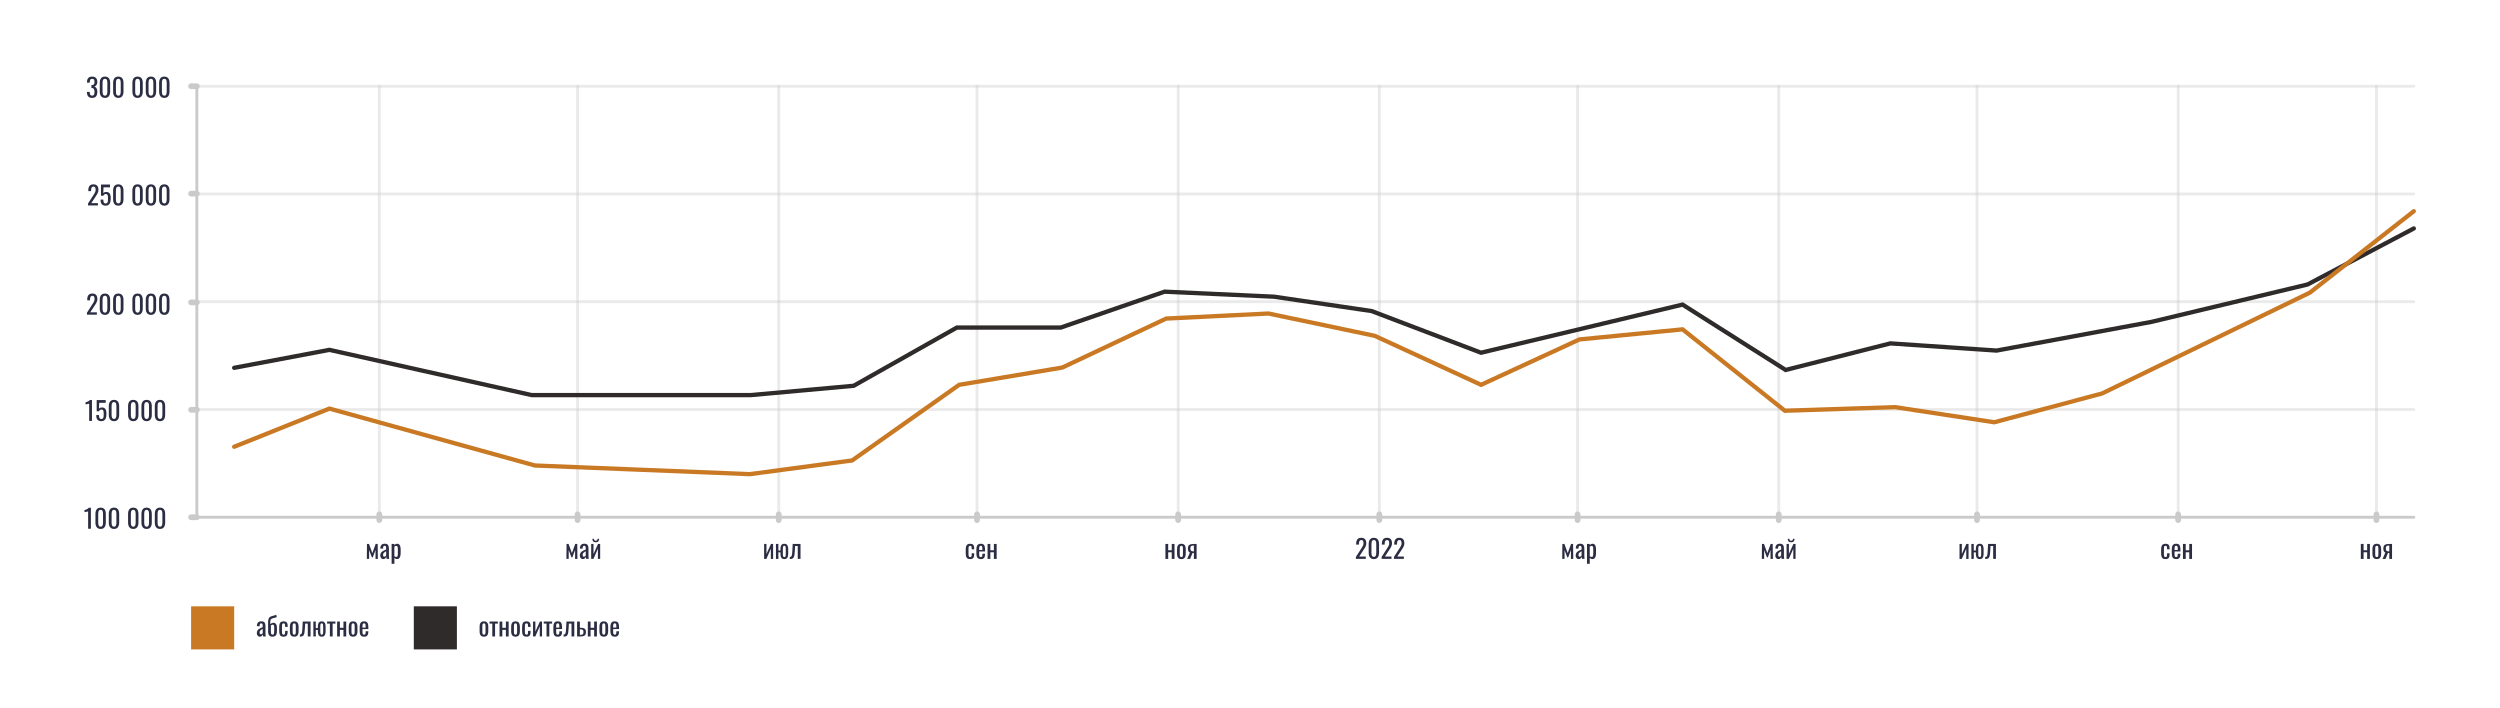 <?xml version="1.0" encoding="UTF-8"?> <svg xmlns="http://www.w3.org/2000/svg" id="_Слой_1" data-name="Слой 1" viewBox="0 0 1740 493"><defs><style> .cls-1 { fill: #fff; } .cls-2, .cls-3, .cls-4, .cls-5, .cls-6 { fill: none; stroke-linecap: round; } .cls-2, .cls-4, .cls-6 { stroke: #cacaca; stroke-miterlimit: 10; } .cls-2, .cls-6 { stroke-width: 2px; } .cls-7 { fill: #2b2d42; } .cls-3 { stroke: #302b2b; } .cls-3, .cls-5 { stroke-width: 3px; } .cls-8 { fill: #302b2b; } .cls-4 { stroke-width: 4px; } .cls-9 { fill: #c97923; } .cls-5 { stroke: #c97923; } .cls-6 { isolation: isolate; opacity: .4; } </style></defs><rect class="cls-1" y="0" width="1740" height="493"></rect><path class="cls-2" d="M137,360H1680"></path><path class="cls-6" d="M137,285H1680"></path><path class="cls-6" d="M137,210H1680"></path><path class="cls-6" d="M137,135H1680"></path><path class="cls-6" d="M137,60H1680"></path><path class="cls-4" d="M133,360h4"></path><path class="cls-4" d="M133,285.23h4"></path><path class="cls-4" d="M133,210.47h4"></path><path class="cls-4" d="M133,134.77h4"></path><path class="cls-4" d="M133,60h4"></path><path class="cls-7" d="M64.1,68.16c-.79,0-1.45-.15-1.98-.45-.53-.3-.92-.73-1.19-1.3s-.4-1.23-.4-2v-.49h1.91v.32c.01,.43,.06,.82,.14,1.17,.1,.35,.26,.62,.49,.83,.24,.2,.58,.31,1.03,.31,.47,0,.82-.11,1.06-.32,.24-.23,.4-.55,.49-.95,.08-.41,.13-.88,.13-1.4,0-.77-.14-1.39-.43-1.87-.28-.49-.77-.76-1.48-.81-.04-.01-.08-.02-.14-.02h-.13v-1.93h.25c.68-.02,1.18-.2,1.48-.54,.3-.34,.45-.89,.45-1.67,0-.66-.11-1.19-.34-1.58-.22-.4-.65-.59-1.31-.59s-1.1,.22-1.31,.67c-.22,.43-.34,.99-.36,1.67v.31h-1.91v-.49c0-.78,.13-1.45,.4-2,.26-.55,.66-.98,1.19-1.28,.54-.3,1.21-.45,2-.45s1.47,.15,2,.45,.92,.73,1.19,1.3c.26,.55,.4,1.22,.4,2,0,.88-.19,1.58-.58,2.11-.37,.53-.88,.89-1.51,1.08,.44,.13,.82,.36,1.12,.68,.31,.32,.55,.74,.72,1.24,.17,.49,.25,1.07,.25,1.73,0,.86-.12,1.62-.36,2.27-.24,.64-.62,1.13-1.15,1.49-.53,.35-1.22,.52-2.09,.52Zm8.96,0c-.83,0-1.51-.19-2.05-.56-.53-.37-.92-.88-1.19-1.53-.25-.65-.38-1.39-.38-2.21v-6.28c0-.85,.13-1.6,.38-2.23,.25-.65,.64-1.15,1.17-1.51,.54-.36,1.23-.54,2.07-.54s1.52,.18,2.05,.54,.92,.86,1.17,1.51c.25,.64,.38,1.38,.38,2.23v6.28c0,.84-.13,1.58-.4,2.23-.25,.65-.64,1.16-1.17,1.53-.53,.36-1.21,.54-2.03,.54Zm0-1.58c.46,0,.8-.13,1.03-.4,.24-.26,.4-.6,.49-1.01,.1-.42,.14-.85,.14-1.3v-6.32c0-.47-.04-.91-.13-1.31-.08-.42-.25-.76-.49-1.01-.23-.25-.58-.38-1.04-.38s-.82,.13-1.06,.38c-.24,.25-.4,.59-.49,1.01-.08,.41-.13,.85-.13,1.31v6.32c0,.44,.04,.88,.13,1.3,.1,.41,.26,.74,.5,1.01,.25,.26,.6,.4,1.04,.4Zm9.3,1.58c-.83,0-1.51-.19-2.05-.56-.53-.37-.92-.88-1.19-1.53-.25-.65-.38-1.39-.38-2.21v-6.28c0-.85,.13-1.6,.38-2.23,.25-.65,.64-1.15,1.17-1.51,.54-.36,1.23-.54,2.07-.54s1.52,.18,2.05,.54,.92,.86,1.17,1.51c.25,.64,.38,1.38,.38,2.23v6.28c0,.84-.13,1.58-.4,2.23-.25,.65-.64,1.16-1.17,1.53-.53,.36-1.21,.54-2.03,.54Zm0-1.58c.46,0,.8-.13,1.03-.4,.24-.26,.4-.6,.49-1.01,.1-.42,.14-.85,.14-1.3v-6.32c0-.47-.04-.91-.13-1.31-.08-.42-.25-.76-.49-1.01-.23-.25-.58-.38-1.04-.38s-.82,.13-1.06,.38c-.24,.25-.4,.59-.49,1.01-.08,.41-.13,.85-.13,1.31v6.32c0,.44,.04,.88,.13,1.3,.1,.41,.26,.74,.5,1.01,.25,.26,.6,.4,1.04,.4Zm13.41,1.58c-.83,0-1.51-.19-2.05-.56-.53-.37-.92-.88-1.19-1.53-.25-.65-.38-1.39-.38-2.21v-6.28c0-.85,.13-1.6,.38-2.23,.25-.65,.64-1.15,1.17-1.51,.54-.36,1.23-.54,2.07-.54s1.52,.18,2.05,.54,.92,.86,1.17,1.51c.25,.64,.38,1.38,.38,2.23v6.28c0,.84-.13,1.58-.4,2.23-.25,.65-.64,1.16-1.17,1.53-.53,.36-1.21,.54-2.03,.54Zm0-1.58c.46,0,.8-.13,1.03-.4,.24-.26,.4-.6,.49-1.01,.1-.42,.14-.85,.14-1.3v-6.32c0-.47-.04-.91-.13-1.31-.08-.42-.25-.76-.49-1.01-.23-.25-.58-.38-1.04-.38s-.82,.13-1.06,.38c-.24,.25-.4,.59-.49,1.01-.08,.41-.13,.85-.13,1.31v6.32c0,.44,.04,.88,.13,1.3,.1,.41,.26,.74,.5,1.01,.25,.26,.6,.4,1.04,.4Zm9.3,1.58c-.83,0-1.51-.19-2.05-.56-.53-.37-.92-.88-1.19-1.53-.25-.65-.38-1.39-.38-2.21v-6.28c0-.85,.13-1.6,.38-2.23,.25-.65,.64-1.15,1.17-1.51,.54-.36,1.23-.54,2.07-.54s1.52,.18,2.05,.54,.92,.86,1.17,1.51c.25,.64,.38,1.38,.38,2.23v6.28c0,.84-.13,1.58-.4,2.23-.25,.65-.64,1.16-1.17,1.53-.53,.36-1.21,.54-2.03,.54Zm0-1.58c.46,0,.8-.13,1.03-.4,.24-.26,.4-.6,.49-1.01,.1-.42,.14-.85,.14-1.3v-6.32c0-.47-.04-.91-.13-1.31-.08-.42-.25-.76-.49-1.01-.23-.25-.58-.38-1.04-.38s-.82,.13-1.06,.38c-.24,.25-.4,.59-.49,1.01-.08,.41-.13,.85-.13,1.31v6.32c0,.44,.04,.88,.13,1.3,.1,.41,.26,.74,.5,1.01,.25,.26,.6,.4,1.04,.4Zm9.3,1.58c-.83,0-1.51-.19-2.05-.56-.53-.37-.92-.88-1.19-1.53-.25-.65-.38-1.39-.38-2.21v-6.28c0-.85,.13-1.6,.38-2.23,.25-.65,.64-1.15,1.17-1.51,.54-.36,1.23-.54,2.07-.54s1.52,.18,2.05,.54,.92,.86,1.17,1.51c.25,.64,.38,1.38,.38,2.23v6.28c0,.84-.13,1.58-.4,2.23-.25,.65-.64,1.16-1.17,1.53-.53,.36-1.21,.54-2.03,.54Zm0-1.58c.46,0,.8-.13,1.03-.4,.24-.26,.4-.6,.49-1.01,.1-.42,.14-.85,.14-1.3v-6.32c0-.47-.04-.91-.13-1.31-.08-.42-.25-.76-.49-1.01-.23-.25-.58-.38-1.04-.38s-.82,.13-1.06,.38c-.24,.25-.4,.59-.49,1.01-.08,.41-.13,.85-.13,1.31v6.32c0,.44,.04,.88,.13,1.3,.1,.41,.26,.74,.5,1.01,.25,.26,.6,.4,1.04,.4Z"></path><path class="cls-7" d="M61.27,143v-1.37l3.71-5.78c.28-.43,.53-.83,.76-1.21,.24-.37,.43-.76,.58-1.17,.16-.42,.23-.9,.23-1.44,0-.67-.11-1.2-.32-1.58-.22-.38-.59-.58-1.13-.58-.46,0-.81,.13-1.06,.38s-.43,.58-.52,.99-.14,.85-.14,1.31v.49h-1.93v-.5c0-.88,.11-1.63,.34-2.25,.24-.64,.62-1.13,1.13-1.48,.53-.35,1.22-.52,2.09-.52,1.18,0,2.05,.34,2.63,1.01,.58,.66,.86,1.58,.86,2.75,0,.62-.08,1.17-.23,1.64-.14,.47-.34,.91-.58,1.31-.24,.41-.5,.83-.79,1.26l-3.35,5.11h4.61v1.62h-6.88Zm12.23,.14c-.88,0-1.57-.17-2.09-.5s-.89-.82-1.12-1.46c-.22-.64-.32-1.39-.32-2.27h1.93c0,.43,.04,.86,.11,1.28,.07,.41,.22,.75,.45,1.03,.24,.26,.6,.4,1.08,.4,.53,0,.91-.15,1.13-.45,.23-.31,.37-.73,.43-1.24,.06-.53,.09-1.12,.09-1.78s-.04-1.22-.11-1.67c-.07-.47-.22-.82-.45-1.06-.23-.25-.59-.38-1.08-.38-.4,0-.73,.13-1.01,.38-.28,.24-.48,.52-.61,.83h-1.64v-7.81h6.28v1.93h-4.54l-.13,4.03c.24-.25,.53-.45,.88-.59,.36-.14,.77-.22,1.22-.22,.79,0,1.41,.19,1.85,.56,.46,.37,.77,.88,.95,1.53,.19,.65,.29,1.39,.29,2.23,0,.74-.05,1.44-.16,2.09-.11,.64-.3,1.19-.58,1.67-.26,.47-.63,.83-1.1,1.1-.47,.26-1.06,.4-1.78,.4Zm8.85,.02c-.83,0-1.51-.19-2.05-.56-.53-.37-.92-.88-1.19-1.53-.25-.65-.38-1.39-.38-2.21v-6.28c0-.85,.13-1.6,.38-2.23,.25-.65,.64-1.15,1.17-1.51,.54-.36,1.23-.54,2.07-.54s1.52,.18,2.05,.54,.92,.86,1.17,1.51c.25,.64,.38,1.38,.38,2.23v6.28c0,.84-.13,1.58-.4,2.23-.25,.65-.64,1.16-1.17,1.53-.53,.36-1.21,.54-2.03,.54Zm0-1.58c.46,0,.8-.13,1.03-.4,.24-.26,.4-.6,.49-1.01,.1-.42,.14-.85,.14-1.3v-6.32c0-.47-.04-.91-.13-1.31-.08-.42-.25-.76-.49-1.01-.23-.25-.58-.38-1.04-.38s-.82,.13-1.06,.38c-.24,.25-.4,.59-.49,1.01-.08,.41-.13,.85-.13,1.31v6.32c0,.44,.04,.88,.13,1.3,.1,.41,.26,.74,.5,1.01,.25,.26,.6,.4,1.04,.4Zm13.41,1.58c-.83,0-1.51-.19-2.05-.56-.53-.37-.92-.88-1.19-1.53-.25-.65-.38-1.39-.38-2.21v-6.28c0-.85,.13-1.6,.38-2.23,.25-.65,.64-1.15,1.17-1.51,.54-.36,1.23-.54,2.07-.54s1.52,.18,2.05,.54,.92,.86,1.17,1.51c.25,.64,.38,1.38,.38,2.23v6.28c0,.84-.13,1.58-.4,2.23-.25,.65-.64,1.16-1.17,1.53-.53,.36-1.21,.54-2.03,.54Zm0-1.58c.46,0,.8-.13,1.03-.4,.24-.26,.4-.6,.49-1.01,.1-.42,.14-.85,.14-1.3v-6.32c0-.47-.04-.91-.13-1.31-.08-.42-.25-.76-.49-1.01-.23-.25-.58-.38-1.04-.38s-.82,.13-1.06,.38c-.24,.25-.4,.59-.49,1.01-.08,.41-.13,.85-.13,1.31v6.32c0,.44,.04,.88,.13,1.3,.1,.41,.26,.74,.5,1.01,.25,.26,.6,.4,1.04,.4Zm9.3,1.58c-.83,0-1.51-.19-2.05-.56-.53-.37-.92-.88-1.19-1.53-.25-.65-.38-1.39-.38-2.21v-6.28c0-.85,.13-1.6,.38-2.23,.25-.65,.64-1.15,1.17-1.51,.54-.36,1.23-.54,2.07-.54s1.52,.18,2.05,.54,.92,.86,1.17,1.51c.25,.64,.38,1.38,.38,2.23v6.28c0,.84-.13,1.58-.4,2.23-.25,.65-.64,1.16-1.17,1.53-.53,.36-1.21,.54-2.03,.54Zm0-1.58c.46,0,.8-.13,1.03-.4,.24-.26,.4-.6,.49-1.01,.1-.42,.14-.85,.14-1.3v-6.32c0-.47-.04-.91-.13-1.31-.08-.42-.25-.76-.49-1.01-.23-.25-.58-.38-1.04-.38s-.82,.13-1.06,.38c-.24,.25-.4,.59-.49,1.01-.08,.41-.13,.85-.13,1.31v6.32c0,.44,.04,.88,.13,1.3,.1,.41,.26,.74,.5,1.01,.25,.26,.6,.4,1.04,.4Zm9.3,1.58c-.83,0-1.51-.19-2.05-.56-.53-.37-.92-.88-1.19-1.53-.25-.65-.38-1.39-.38-2.21v-6.28c0-.85,.13-1.6,.38-2.23,.25-.65,.64-1.15,1.17-1.51,.54-.36,1.23-.54,2.07-.54s1.52,.18,2.05,.54,.92,.86,1.17,1.51c.25,.64,.38,1.38,.38,2.23v6.28c0,.84-.13,1.58-.4,2.23-.25,.65-.64,1.16-1.17,1.53-.53,.36-1.21,.54-2.03,.54Zm0-1.58c.46,0,.8-.13,1.03-.4,.24-.26,.4-.6,.49-1.01,.1-.42,.14-.85,.14-1.3v-6.32c0-.47-.04-.91-.13-1.31-.08-.42-.25-.76-.49-1.01-.23-.25-.58-.38-1.04-.38s-.82,.13-1.06,.38c-.24,.25-.4,.59-.49,1.01-.08,.41-.13,.85-.13,1.31v6.32c0,.44,.04,.88,.13,1.3,.1,.41,.26,.74,.5,1.01,.25,.26,.6,.4,1.04,.4Z"></path><path class="cls-7" d="M60.53,219v-1.37l3.71-5.78c.28-.43,.53-.83,.76-1.21,.24-.37,.43-.76,.58-1.17,.16-.42,.23-.9,.23-1.44,0-.67-.11-1.2-.32-1.58-.22-.38-.59-.58-1.13-.58-.46,0-.81,.13-1.06,.38-.25,.25-.43,.58-.52,.99s-.14,.85-.14,1.31v.49h-1.93v-.5c0-.88,.11-1.63,.34-2.25,.24-.64,.62-1.13,1.13-1.48,.53-.35,1.22-.52,2.09-.52,1.18,0,2.05,.34,2.63,1.01,.58,.66,.86,1.58,.86,2.75,0,.62-.08,1.17-.23,1.64-.14,.47-.34,.91-.58,1.31-.24,.41-.5,.83-.79,1.26l-3.35,5.11h4.61v1.62h-6.88Zm12.52,.16c-.83,0-1.51-.19-2.05-.56-.53-.37-.92-.88-1.19-1.53-.25-.65-.38-1.39-.38-2.21v-6.28c0-.85,.13-1.6,.38-2.23,.25-.65,.64-1.15,1.17-1.51,.54-.36,1.23-.54,2.07-.54s1.52,.18,2.05,.54,.92,.86,1.17,1.51c.25,.64,.38,1.38,.38,2.23v6.28c0,.84-.13,1.58-.4,2.23-.25,.65-.64,1.16-1.17,1.53-.53,.36-1.21,.54-2.03,.54Zm0-1.58c.46,0,.8-.13,1.03-.4,.24-.26,.4-.6,.49-1.01,.1-.42,.14-.85,.14-1.3v-6.32c0-.47-.04-.91-.13-1.31-.08-.42-.25-.76-.49-1.01-.23-.25-.58-.38-1.04-.38s-.82,.13-1.06,.38c-.24,.25-.4,.59-.49,1.01-.08,.41-.13,.85-.13,1.31v6.32c0,.44,.04,.88,.13,1.3,.1,.41,.26,.74,.5,1.01,.25,.26,.6,.4,1.04,.4Zm9.3,1.58c-.83,0-1.51-.19-2.05-.56-.53-.37-.92-.88-1.19-1.53-.25-.65-.38-1.39-.38-2.21v-6.28c0-.85,.13-1.6,.38-2.23,.25-.65,.64-1.15,1.17-1.51,.54-.36,1.23-.54,2.07-.54s1.52,.18,2.05,.54,.92,.86,1.17,1.51c.25,.64,.38,1.38,.38,2.23v6.28c0,.84-.13,1.58-.4,2.23-.25,.65-.64,1.16-1.17,1.53-.53,.36-1.21,.54-2.03,.54Zm0-1.58c.46,0,.8-.13,1.03-.4,.24-.26,.4-.6,.49-1.01,.1-.42,.14-.85,.14-1.3v-6.32c0-.47-.04-.91-.13-1.31-.08-.42-.25-.76-.49-1.01-.23-.25-.58-.38-1.04-.38s-.82,.13-1.06,.38c-.24,.25-.4,.59-.49,1.01-.08,.41-.13,.85-.13,1.31v6.32c0,.44,.04,.88,.13,1.3,.1,.41,.26,.74,.5,1.01,.25,.26,.6,.4,1.04,.4Zm13.41,1.58c-.83,0-1.51-.19-2.05-.56-.53-.37-.92-.88-1.19-1.53-.25-.65-.38-1.39-.38-2.21v-6.28c0-.85,.13-1.6,.38-2.23,.25-.65,.64-1.15,1.17-1.51,.54-.36,1.23-.54,2.07-.54s1.52,.18,2.05,.54,.92,.86,1.17,1.51c.25,.64,.38,1.38,.38,2.23v6.28c0,.84-.13,1.58-.4,2.23-.25,.65-.64,1.16-1.17,1.53-.53,.36-1.21,.54-2.03,.54Zm0-1.58c.46,0,.8-.13,1.03-.4,.24-.26,.4-.6,.49-1.01,.1-.42,.14-.85,.14-1.3v-6.32c0-.47-.04-.91-.13-1.31-.08-.42-.25-.76-.49-1.01-.23-.25-.58-.38-1.04-.38s-.82,.13-1.06,.38c-.24,.25-.4,.59-.49,1.01-.08,.41-.13,.85-.13,1.31v6.32c0,.44,.04,.88,.13,1.3,.1,.41,.26,.74,.5,1.01,.25,.26,.6,.4,1.04,.4Zm9.3,1.58c-.83,0-1.51-.19-2.05-.56-.53-.37-.92-.88-1.19-1.53-.25-.65-.38-1.39-.38-2.21v-6.28c0-.85,.13-1.6,.38-2.23,.25-.65,.64-1.15,1.17-1.51,.54-.36,1.23-.54,2.07-.54s1.52,.18,2.05,.54,.92,.86,1.17,1.51c.25,.64,.38,1.38,.38,2.23v6.28c0,.84-.13,1.58-.4,2.23-.25,.65-.64,1.16-1.17,1.53-.53,.36-1.21,.54-2.03,.54Zm0-1.58c.46,0,.8-.13,1.03-.4,.24-.26,.4-.6,.49-1.01,.1-.42,.14-.85,.14-1.3v-6.32c0-.47-.04-.91-.13-1.31-.08-.42-.25-.76-.49-1.01-.23-.25-.58-.38-1.04-.38s-.82,.13-1.06,.38c-.24,.25-.4,.59-.49,1.01-.08,.41-.13,.85-.13,1.31v6.32c0,.44,.04,.88,.13,1.3,.1,.41,.26,.74,.5,1.01,.25,.26,.6,.4,1.04,.4Zm9.3,1.58c-.83,0-1.51-.19-2.05-.56-.53-.37-.92-.88-1.19-1.53-.25-.65-.38-1.39-.38-2.21v-6.28c0-.85,.13-1.6,.38-2.23,.25-.65,.64-1.15,1.17-1.51,.54-.36,1.23-.54,2.07-.54s1.52,.18,2.05,.54,.92,.86,1.17,1.51c.25,.64,.38,1.38,.38,2.23v6.28c0,.84-.13,1.58-.4,2.23-.25,.65-.64,1.16-1.17,1.53-.53,.36-1.21,.54-2.03,.54Zm0-1.58c.46,0,.8-.13,1.03-.4,.24-.26,.4-.6,.49-1.01,.1-.42,.14-.85,.14-1.3v-6.32c0-.47-.04-.91-.13-1.31-.08-.42-.25-.76-.49-1.01-.23-.25-.58-.38-1.04-.38s-.82,.13-1.06,.38c-.24,.25-.4,.59-.49,1.01-.08,.41-.13,.85-.13,1.31v6.32c0,.44,.04,.88,.13,1.3,.1,.41,.26,.74,.5,1.01,.25,.26,.6,.4,1.04,.4Z"></path><path class="cls-7" d="M62.07,293v-12.06s-.15,.05-.41,.11c-.25,.06-.54,.12-.86,.18-.32,.06-.61,.11-.86,.16-.25,.05-.38,.07-.4,.07v-1.46c.2-.05,.44-.11,.7-.2,.28-.08,.55-.19,.83-.31,.29-.12,.56-.27,.81-.45,.26-.18,.49-.39,.67-.63h1.46v14.58h-1.93Zm8.43,.14c-.88,0-1.57-.17-2.09-.5-.52-.34-.89-.82-1.12-1.46-.22-.64-.32-1.39-.32-2.27h1.93c0,.43,.04,.86,.11,1.28,.07,.41,.22,.75,.45,1.03,.24,.26,.6,.4,1.08,.4,.53,0,.91-.15,1.13-.45,.23-.31,.37-.73,.43-1.24,.06-.53,.09-1.12,.09-1.78s-.04-1.22-.11-1.67c-.07-.47-.22-.82-.45-1.06-.23-.25-.59-.38-1.08-.38-.4,0-.73,.13-1.01,.38-.28,.24-.48,.52-.61,.83h-1.64v-7.81h6.28v1.93h-4.54l-.13,4.03c.24-.25,.53-.45,.88-.59,.36-.14,.77-.22,1.22-.22,.79,0,1.41,.19,1.85,.56,.46,.37,.77,.88,.95,1.53,.19,.65,.29,1.39,.29,2.23,0,.74-.05,1.44-.16,2.09-.11,.64-.3,1.19-.58,1.67-.26,.47-.63,.83-1.1,1.1-.47,.26-1.06,.4-1.78,.4Zm8.85,.02c-.83,0-1.51-.19-2.05-.56-.53-.37-.92-.88-1.19-1.53-.25-.65-.38-1.39-.38-2.21v-6.28c0-.85,.13-1.6,.38-2.23,.25-.65,.64-1.15,1.17-1.51,.54-.36,1.23-.54,2.07-.54s1.52,.18,2.05,.54c.53,.36,.92,.86,1.17,1.51,.25,.64,.38,1.38,.38,2.23v6.28c0,.84-.13,1.58-.4,2.23-.25,.65-.64,1.16-1.17,1.53-.53,.36-1.21,.54-2.03,.54Zm0-1.58c.46,0,.8-.13,1.03-.4,.24-.26,.4-.6,.49-1.01,.1-.42,.14-.85,.14-1.3v-6.32c0-.47-.04-.91-.13-1.31-.08-.42-.25-.76-.49-1.01-.23-.25-.58-.38-1.04-.38s-.82,.13-1.06,.38c-.24,.25-.4,.59-.49,1.01-.08,.41-.13,.85-.13,1.31v6.32c0,.44,.04,.88,.13,1.3,.1,.41,.26,.74,.5,1.01,.25,.26,.6,.4,1.04,.4Zm13.41,1.58c-.83,0-1.51-.19-2.05-.56-.53-.37-.92-.88-1.19-1.53-.25-.65-.38-1.39-.38-2.21v-6.28c0-.85,.13-1.6,.38-2.23,.25-.65,.64-1.15,1.17-1.51,.54-.36,1.23-.54,2.07-.54s1.52,.18,2.05,.54c.53,.36,.92,.86,1.17,1.51,.25,.64,.38,1.38,.38,2.23v6.28c0,.84-.13,1.58-.4,2.23-.25,.65-.64,1.16-1.17,1.53-.53,.36-1.21,.54-2.03,.54Zm0-1.58c.46,0,.8-.13,1.03-.4,.24-.26,.4-.6,.49-1.01,.1-.42,.14-.85,.14-1.3v-6.32c0-.47-.04-.91-.13-1.31-.08-.42-.25-.76-.49-1.01-.23-.25-.58-.38-1.04-.38s-.82,.13-1.06,.38c-.24,.25-.4,.59-.49,1.01-.08,.41-.13,.85-.13,1.31v6.32c0,.44,.04,.88,.13,1.3,.1,.41,.26,.74,.5,1.01,.25,.26,.6,.4,1.04,.4Zm9.3,1.58c-.83,0-1.51-.19-2.05-.56-.53-.37-.92-.88-1.19-1.53-.25-.65-.38-1.39-.38-2.21v-6.28c0-.85,.13-1.6,.38-2.23,.25-.65,.64-1.15,1.17-1.51,.54-.36,1.23-.54,2.07-.54s1.52,.18,2.05,.54c.53,.36,.92,.86,1.17,1.51,.25,.64,.38,1.38,.38,2.23v6.28c0,.84-.13,1.58-.4,2.23-.25,.65-.64,1.16-1.17,1.53-.53,.36-1.21,.54-2.03,.54Zm0-1.58c.46,0,.8-.13,1.03-.4,.24-.26,.4-.6,.49-1.01,.1-.42,.14-.85,.14-1.3v-6.32c0-.47-.04-.91-.13-1.31-.08-.42-.25-.76-.49-1.01-.23-.25-.58-.38-1.04-.38s-.82,.13-1.06,.38c-.24,.25-.4,.59-.49,1.01-.08,.41-.13,.85-.13,1.31v6.32c0,.44,.04,.88,.13,1.3,.1,.41,.26,.74,.5,1.01,.25,.26,.6,.4,1.04,.4Zm9.3,1.58c-.83,0-1.51-.19-2.05-.56-.53-.37-.92-.88-1.19-1.53-.25-.65-.38-1.39-.38-2.21v-6.28c0-.85,.13-1.6,.38-2.23,.25-.65,.64-1.15,1.17-1.51,.54-.36,1.23-.54,2.07-.54s1.52,.18,2.05,.54c.53,.36,.92,.86,1.17,1.51,.25,.64,.38,1.38,.38,2.23v6.28c0,.84-.13,1.58-.4,2.23-.25,.65-.64,1.16-1.17,1.53-.53,.36-1.21,.54-2.03,.54Zm0-1.58c.46,0,.8-.13,1.03-.4,.24-.26,.4-.6,.49-1.01,.1-.42,.14-.85,.14-1.3v-6.32c0-.47-.04-.91-.13-1.31-.08-.42-.25-.76-.49-1.01-.23-.25-.58-.38-1.04-.38s-.82,.13-1.06,.38c-.24,.25-.4,.59-.49,1.01-.08,.41-.13,.85-.13,1.31v6.32c0,.44,.04,.88,.13,1.3,.1,.41,.26,.74,.5,1.01,.25,.26,.6,.4,1.04,.4Z"></path><path class="cls-7" d="M61.33,368v-12.06s-.15,.05-.41,.11c-.25,.06-.54,.12-.86,.18s-.61,.11-.86,.16c-.25,.05-.38,.07-.4,.07v-1.46c.2-.05,.44-.11,.7-.2,.28-.08,.55-.19,.83-.31,.29-.12,.56-.27,.81-.45,.26-.18,.49-.39,.67-.63h1.46v14.58h-1.93Zm8.72,.16c-.83,0-1.51-.19-2.05-.56-.53-.37-.92-.88-1.19-1.53-.25-.65-.38-1.39-.38-2.21v-6.28c0-.85,.13-1.6,.38-2.23,.25-.65,.64-1.15,1.17-1.51,.54-.36,1.23-.54,2.07-.54s1.52,.18,2.05,.54c.53,.36,.92,.86,1.17,1.51,.25,.64,.38,1.38,.38,2.23v6.28c0,.84-.13,1.58-.4,2.23-.25,.65-.64,1.16-1.17,1.53-.53,.36-1.21,.54-2.03,.54Zm0-1.58c.46,0,.8-.13,1.03-.4,.24-.26,.4-.6,.49-1.01,.1-.42,.14-.85,.14-1.3v-6.32c0-.47-.04-.91-.13-1.31-.08-.42-.25-.76-.49-1.01-.23-.25-.58-.38-1.04-.38s-.82,.13-1.06,.38c-.24,.25-.4,.59-.49,1.01-.08,.41-.13,.85-.13,1.31v6.32c0,.44,.04,.88,.13,1.3,.1,.41,.26,.74,.5,1.01,.25,.26,.6,.4,1.04,.4Zm9.3,1.58c-.83,0-1.51-.19-2.05-.56-.53-.37-.92-.88-1.19-1.53-.25-.65-.38-1.39-.38-2.21v-6.28c0-.85,.13-1.6,.38-2.23,.25-.65,.64-1.15,1.17-1.51,.54-.36,1.23-.54,2.07-.54s1.52,.18,2.05,.54c.53,.36,.92,.86,1.17,1.51,.25,.64,.38,1.38,.38,2.23v6.28c0,.84-.13,1.58-.4,2.23-.25,.65-.64,1.16-1.17,1.53-.53,.36-1.21,.54-2.03,.54Zm0-1.58c.46,0,.8-.13,1.03-.4,.24-.26,.4-.6,.49-1.01,.1-.42,.14-.85,.14-1.3v-6.32c0-.47-.04-.91-.13-1.31-.08-.42-.25-.76-.49-1.01-.23-.25-.58-.38-1.04-.38s-.82,.13-1.06,.38c-.24,.25-.4,.59-.49,1.01-.08,.41-.13,.85-.13,1.31v6.32c0,.44,.04,.88,.13,1.3,.1,.41,.26,.74,.5,1.01,.25,.26,.6,.4,1.04,.4Zm13.41,1.58c-.83,0-1.51-.19-2.05-.56-.53-.37-.92-.88-1.19-1.53-.25-.65-.38-1.39-.38-2.21v-6.28c0-.85,.13-1.6,.38-2.23,.25-.65,.64-1.15,1.17-1.51,.54-.36,1.23-.54,2.07-.54s1.52,.18,2.05,.54c.53,.36,.92,.86,1.17,1.51,.25,.64,.38,1.38,.38,2.23v6.28c0,.84-.13,1.58-.4,2.23-.25,.65-.64,1.16-1.17,1.53-.53,.36-1.21,.54-2.03,.54Zm0-1.58c.46,0,.8-.13,1.03-.4,.24-.26,.4-.6,.49-1.01,.1-.42,.14-.85,.14-1.3v-6.32c0-.47-.04-.91-.13-1.31-.08-.42-.25-.76-.49-1.01-.23-.25-.58-.38-1.04-.38s-.82,.13-1.06,.38c-.24,.25-.4,.59-.49,1.01-.08,.41-.13,.85-.13,1.31v6.32c0,.44,.04,.88,.13,1.3,.1,.41,.26,.74,.5,1.01,.25,.26,.6,.4,1.04,.4Zm9.3,1.58c-.83,0-1.51-.19-2.05-.56-.53-.37-.92-.88-1.19-1.53-.25-.65-.38-1.39-.38-2.21v-6.28c0-.85,.13-1.6,.38-2.23,.25-.65,.64-1.15,1.17-1.51,.54-.36,1.23-.54,2.07-.54s1.52,.18,2.05,.54c.53,.36,.92,.86,1.17,1.51,.25,.64,.38,1.38,.38,2.23v6.28c0,.84-.13,1.58-.4,2.23-.25,.65-.64,1.16-1.17,1.53-.53,.36-1.21,.54-2.03,.54Zm0-1.58c.46,0,.8-.13,1.03-.4,.24-.26,.4-.6,.49-1.01,.1-.42,.14-.85,.14-1.3v-6.32c0-.47-.04-.91-.13-1.31-.08-.42-.25-.76-.49-1.01-.23-.25-.58-.38-1.04-.38s-.82,.13-1.06,.38c-.24,.25-.4,.59-.49,1.01-.08,.41-.13,.85-.13,1.31v6.32c0,.44,.04,.88,.13,1.3,.1,.41,.26,.74,.5,1.01,.25,.26,.6,.4,1.04,.4Zm9.3,1.58c-.83,0-1.51-.19-2.05-.56-.53-.37-.92-.88-1.19-1.53-.25-.65-.38-1.39-.38-2.21v-6.28c0-.85,.13-1.6,.38-2.23,.25-.65,.64-1.15,1.17-1.51,.54-.36,1.23-.54,2.07-.54s1.52,.18,2.05,.54c.53,.36,.92,.86,1.17,1.51,.25,.64,.38,1.38,.38,2.23v6.28c0,.84-.13,1.58-.4,2.23-.25,.65-.64,1.16-1.17,1.53-.53,.36-1.21,.54-2.03,.54Zm0-1.58c.46,0,.8-.13,1.03-.4,.24-.26,.4-.6,.49-1.01,.1-.42,.14-.85,.14-1.3v-6.32c0-.47-.04-.91-.13-1.31-.08-.42-.25-.76-.49-1.01-.23-.25-.58-.38-1.04-.38s-.82,.13-1.06,.38c-.24,.25-.4,.59-.49,1.01-.08,.41-.13,.85-.13,1.31v6.32c0,.44,.04,.88,.13,1.3,.1,.41,.26,.74,.5,1.01,.25,.26,.6,.4,1.04,.4Z"></path><path class="cls-7" d="M255.31,389l.11-10.4h1.42l2.3,6.39,2.32-6.39h1.42l.11,10.4h-1.62v-6.21l-1.93,5.18h-.59l-1.93-5.15v6.17h-1.62Zm11.45,.14c-.41,0-.77-.11-1.08-.34-.31-.24-.56-.54-.74-.9-.18-.37-.27-.76-.27-1.17,0-.65,.11-1.19,.32-1.64s.51-.82,.88-1.12c.38-.31,.82-.58,1.31-.81,.5-.23,1.03-.45,1.58-.67v-.74c0-.42-.02-.77-.07-1.04s-.15-.48-.31-.61c-.14-.14-.37-.22-.67-.22-.26,0-.48,.06-.65,.18-.16,.12-.27,.29-.34,.52-.07,.22-.11,.47-.11,.77v.52l-1.91-.07c.02-1.15,.29-2,.79-2.54,.5-.55,1.28-.83,2.34-.83s1.76,.28,2.2,.85c.43,.56,.65,1.38,.65,2.45v4.75c0,.32,0,.64,.02,.94,.02,.3,.05,.58,.07,.85,.04,.25,.07,.49,.09,.72h-1.76c-.04-.19-.08-.43-.14-.72-.05-.3-.08-.57-.11-.81-.12,.41-.35,.79-.7,1.15-.34,.35-.8,.52-1.4,.52Zm.76-1.66c.19,0,.37-.05,.54-.16s.32-.23,.45-.36c.13-.14,.22-.26,.27-.34v-2.95c-.3,.17-.58,.34-.85,.5-.26,.17-.5,.35-.7,.54-.19,.18-.35,.39-.47,.63-.11,.23-.16,.49-.16,.79,0,.42,.08,.75,.23,.99,.16,.24,.38,.36,.68,.36Zm5.04,4.93v-13.82h1.93v.83c.23-.26,.5-.49,.83-.68,.32-.19,.71-.29,1.15-.29,.54,0,.97,.14,1.28,.43,.32,.28,.56,.63,.72,1.06,.16,.42,.26,.85,.31,1.3,.05,.43,.07,.8,.07,1.12v2.52c0,.73-.07,1.43-.22,2.09-.14,.65-.41,1.18-.79,1.58-.37,.4-.9,.59-1.58,.59-.37,0-.7-.09-.99-.27-.29-.19-.55-.41-.77-.65v4.19h-1.93Zm3.31-4.79c.34,0,.58-.12,.72-.36,.14-.25,.23-.59,.27-1.01,.04-.42,.05-.88,.05-1.39v-2.52c0-.43-.02-.83-.07-1.19-.05-.37-.15-.67-.31-.88s-.4-.32-.74-.32c-.25,0-.49,.05-.72,.16-.23,.11-.43,.23-.59,.38v6.66c.18,.13,.38,.25,.61,.34,.23,.08,.49,.13,.77,.13Z"></path><path class="cls-7" d="M394.21,389l.11-10.4h1.42l2.3,6.39,2.32-6.39h1.42l.11,10.4h-1.62v-6.21l-1.93,5.18h-.59l-1.93-5.15v6.17h-1.62Zm11.45,.14c-.41,0-.77-.11-1.08-.34-.31-.24-.56-.54-.74-.9-.18-.37-.27-.76-.27-1.17,0-.65,.11-1.19,.32-1.64s.51-.82,.88-1.12c.38-.31,.82-.58,1.31-.81,.5-.23,1.03-.45,1.58-.67v-.74c0-.42-.02-.77-.07-1.04-.05-.28-.15-.48-.31-.61-.14-.14-.37-.22-.67-.22-.26,0-.48,.06-.65,.18-.16,.12-.27,.29-.34,.52-.07,.22-.11,.47-.11,.77v.52l-1.91-.07c.02-1.15,.29-2,.79-2.54,.5-.55,1.28-.83,2.34-.83s1.76,.28,2.2,.85,.65,1.38,.65,2.45v4.75c0,.32,0,.64,.02,.94,.02,.3,.05,.58,.07,.85,.04,.25,.07,.49,.09,.72h-1.76c-.04-.19-.08-.43-.14-.72-.05-.3-.08-.57-.11-.81-.12,.41-.35,.79-.7,1.15-.34,.35-.8,.52-1.4,.52Zm.76-1.66c.19,0,.37-.05,.54-.16s.32-.23,.45-.36c.13-.14,.22-.26,.27-.34v-2.95c-.3,.17-.58,.34-.85,.5s-.5,.35-.7,.54c-.19,.18-.35,.39-.47,.63-.11,.23-.16,.49-.16,.79,0,.42,.08,.75,.23,.99,.16,.24,.38,.36,.68,.36Zm5.04,1.51v-10.4h1.62v7l3.13-7h1.51v10.4h-1.58v-7.06l-3.11,7.06h-1.57Zm3.19-11.54c-.86,0-1.48-.23-1.84-.7-.35-.47-.52-1.05-.52-1.75h1.12c.01,.43,.11,.77,.29,1.01,.19,.23,.51,.34,.95,.34s.77-.12,.95-.36c.19-.24,.29-.57,.29-.99h1.13c0,.7-.18,1.28-.54,1.75-.35,.47-.96,.7-1.84,.7Z"></path><path class="cls-7" d="M531.83,389v-10.4h1.62v7l3.13-7h1.51v10.4h-1.58v-7.06l-3.11,7.06h-1.57Zm14.06,.14c-.7,0-1.24-.16-1.64-.47-.4-.31-.67-.76-.83-1.33-.16-.58-.23-1.25-.23-2.03v-.88h-1.44v4.57h-1.69v-10.4h1.69v4.55h1.44v-.86c0-.78,.08-1.46,.23-2.03,.16-.58,.43-1.02,.83-1.33,.4-.31,.94-.47,1.64-.47s1.24,.16,1.62,.47c.4,.31,.67,.76,.83,1.33,.17,.58,.25,1.25,.25,2.03v3.02c0,.78-.08,1.46-.25,2.03-.16,.58-.43,1.02-.83,1.33-.38,.31-.92,.47-1.62,.47Zm0-1.42c.34,0,.57-.11,.7-.32,.14-.22,.23-.5,.25-.85,.04-.36,.05-.73,.05-1.12v-3.26c0-.4-.02-.77-.05-1.12-.02-.35-.11-.63-.25-.85-.13-.23-.37-.34-.7-.34s-.58,.11-.72,.34c-.13,.22-.22,.5-.25,.85-.02,.35-.04,.72-.04,1.12v3.26c0,.38,.01,.76,.04,1.12,.04,.35,.12,.63,.25,.85,.14,.22,.38,.32,.72,.32Zm3.82,1.37v-1.46c.36,0,.64-.07,.85-.22,.22-.14,.38-.38,.49-.72,.12-.35,.21-.81,.27-1.39,.06-.59,.11-1.32,.16-2.2l.23-4.52h5.45v10.4h-1.93v-8.95h-1.84l-.16,3.06c-.06,1.19-.15,2.17-.27,2.95-.11,.78-.28,1.39-.52,1.84-.24,.43-.56,.74-.97,.92-.4,.18-.91,.27-1.55,.27h-.22Z"></path><path class="cls-7" d="M675.2,389.14c-.85,0-1.5-.17-1.94-.5-.43-.35-.73-.83-.88-1.46-.14-.62-.22-1.35-.22-2.18v-2.39c0-.88,.08-1.62,.23-2.23,.16-.62,.45-1.1,.88-1.42,.44-.34,1.09-.5,1.93-.5,.76,0,1.34,.13,1.75,.38,.42,.24,.71,.61,.86,1.1,.16,.48,.23,1.08,.23,1.8v.61h-1.75v-.63c0-.46-.03-.82-.09-1.08s-.17-.46-.32-.58c-.16-.12-.38-.18-.67-.18-.31,0-.55,.07-.72,.22-.17,.14-.28,.39-.34,.74-.05,.34-.07,.8-.07,1.39v3.28c0,.89,.08,1.48,.25,1.78,.17,.3,.47,.45,.9,.45,.32,0,.56-.07,.7-.22,.16-.16,.25-.37,.29-.65,.05-.28,.07-.59,.07-.94v-.85h1.75v.72c0,.7-.08,1.3-.25,1.8-.16,.5-.44,.89-.86,1.15-.41,.26-.98,.4-1.73,.4Zm7.44,0c-.82,0-1.45-.16-1.89-.47-.44-.32-.76-.79-.94-1.4-.17-.62-.25-1.39-.25-2.29v-2.38c0-.92,.09-1.69,.27-2.3s.49-1.07,.94-1.39c.46-.31,1.08-.47,1.87-.47,.88,0,1.52,.18,1.93,.54,.42,.36,.7,.88,.83,1.57,.13,.67,.2,1.48,.2,2.43v.85h-4.1v2.09c0,.42,.04,.76,.11,1.03,.08,.26,.21,.46,.38,.59,.18,.12,.41,.18,.68,.18s.5-.07,.65-.2c.16-.14,.26-.34,.31-.59,.06-.26,.09-.57,.09-.92v-.63h1.87v.4c0,1.04-.22,1.87-.67,2.47-.44,.6-1.2,.9-2.27,.9Zm-1.15-6.35h2.21v-.94c0-.43-.02-.79-.07-1.08-.05-.3-.15-.52-.31-.67-.14-.16-.38-.23-.7-.23s-.55,.07-.72,.22c-.16,.14-.26,.39-.32,.74-.06,.34-.09,.8-.09,1.4v.56Zm5.85,6.21v-10.4h1.93v4.37h2.47v-4.37h1.93v10.4h-1.93v-4.63h-2.47v4.63h-1.93Z"></path><path class="cls-7" d="M811.13,389v-10.4h1.93v4.37h2.47v-4.37h1.93v10.4h-1.93v-4.63h-2.47v4.63h-1.93Zm11.12,.14c-.77,0-1.37-.16-1.82-.47-.44-.31-.76-.76-.95-1.33-.18-.58-.27-1.25-.27-2.03v-3.02c0-.78,.09-1.46,.27-2.03,.19-.58,.51-1.02,.95-1.33,.44-.31,1.05-.47,1.82-.47s1.37,.16,1.8,.47c.44,.31,.76,.76,.94,1.33,.19,.58,.29,1.25,.29,2.03v3.02c0,.78-.1,1.46-.29,2.03-.18,.58-.49,1.02-.94,1.33-.43,.31-1.03,.47-1.8,.47Zm0-1.42c.37,0,.63-.11,.77-.32,.16-.22,.25-.5,.27-.85,.04-.36,.05-.73,.05-1.12v-3.26c0-.4-.02-.77-.05-1.12-.02-.35-.11-.63-.27-.85-.14-.23-.4-.34-.77-.34s-.64,.11-.79,.34c-.16,.22-.25,.5-.29,.85-.02,.35-.04,.72-.04,1.12v3.26c0,.38,.01,.76,.04,1.12,.04,.35,.13,.63,.29,.85,.16,.22,.42,.32,.79,.32Zm3.99,1.28l1.96-4.41c-.34-.13-.61-.33-.83-.59-.2-.26-.35-.59-.45-.97-.1-.38-.14-.82-.14-1.3,0-.55,.07-1.03,.22-1.42s.37-.72,.68-.97c.31-.25,.73-.44,1.24-.56,.52-.12,1.15-.18,1.91-.18h2.02v10.4h-1.91v-4.1h-.49c-.13-.01-.28-.02-.43-.04l-1.71,4.14h-2.07Zm4.48-5.22h.22v-4.09h-.2c-.56,0-1.01,.07-1.35,.22-.32,.13-.55,.35-.68,.65-.13,.29-.2,.68-.2,1.17,0,.68,.15,1.19,.45,1.53,.31,.34,.9,.51,1.76,.52Z"></path><path class="cls-7" d="M943.7,389v-1.37l3.71-5.78c.28-.43,.53-.83,.76-1.21,.24-.37,.43-.76,.58-1.17,.16-.42,.23-.9,.23-1.44,0-.67-.11-1.2-.32-1.58s-.59-.58-1.13-.58c-.46,0-.81,.13-1.06,.38-.25,.25-.43,.58-.52,.99s-.14,.85-.14,1.31v.49h-1.93v-.5c0-.88,.11-1.63,.34-2.25,.24-.64,.62-1.13,1.13-1.48,.53-.35,1.22-.52,2.09-.52,1.18,0,2.05,.34,2.63,1.01,.58,.66,.86,1.58,.86,2.75,0,.62-.08,1.17-.23,1.64-.14,.47-.34,.91-.58,1.31-.24,.41-.5,.83-.79,1.26l-3.35,5.11h4.61v1.62h-6.88Zm12.52,.16c-.83,0-1.51-.19-2.05-.56-.53-.37-.92-.88-1.19-1.53-.25-.65-.38-1.39-.38-2.21v-6.28c0-.85,.13-1.6,.38-2.23,.25-.65,.64-1.15,1.17-1.51,.54-.36,1.23-.54,2.07-.54s1.52,.18,2.05,.54c.53,.36,.92,.86,1.17,1.51,.25,.64,.38,1.38,.38,2.23v6.28c0,.84-.13,1.58-.4,2.23-.25,.65-.64,1.16-1.17,1.53-.53,.36-1.21,.54-2.03,.54Zm0-1.58c.46,0,.8-.13,1.03-.4,.24-.26,.4-.6,.49-1.01,.1-.42,.14-.85,.14-1.3v-6.32c0-.47-.04-.91-.13-1.31-.08-.42-.25-.76-.49-1.01-.23-.25-.58-.38-1.04-.38s-.82,.13-1.06,.38c-.24,.25-.4,.59-.49,1.01-.08,.41-.13,.85-.13,1.31v6.32c0,.44,.04,.88,.13,1.3,.1,.41,.26,.74,.5,1.01,.25,.26,.6,.4,1.04,.4Zm5.38,1.42v-1.37l3.71-5.78c.28-.43,.53-.83,.76-1.21,.24-.37,.43-.76,.58-1.17,.16-.42,.23-.9,.23-1.44,0-.67-.11-1.2-.32-1.58s-.59-.58-1.13-.58c-.46,0-.81,.13-1.06,.38-.25,.25-.43,.58-.52,.99s-.14,.85-.14,1.31v.49h-1.93v-.5c0-.88,.11-1.63,.34-2.25,.24-.64,.62-1.13,1.13-1.48,.53-.35,1.22-.52,2.09-.52,1.18,0,2.05,.34,2.63,1.01,.58,.66,.86,1.58,.86,2.75,0,.62-.08,1.17-.23,1.64-.14,.47-.34,.91-.58,1.31s-.5,.83-.79,1.26l-3.35,5.11h4.61v1.62h-6.88Zm8.59,0v-1.37l3.71-5.78c.28-.43,.53-.83,.76-1.21,.24-.37,.43-.76,.58-1.17,.16-.42,.23-.9,.23-1.44,0-.67-.11-1.2-.32-1.58s-.59-.58-1.13-.58c-.46,0-.81,.13-1.06,.38-.25,.25-.43,.58-.52,.99s-.14,.85-.14,1.31v.49h-1.93v-.5c0-.88,.11-1.63,.34-2.25,.24-.64,.62-1.13,1.13-1.48,.53-.35,1.22-.52,2.09-.52,1.18,0,2.05,.34,2.63,1.01,.58,.66,.86,1.58,.86,2.75,0,.62-.08,1.17-.23,1.64-.14,.47-.34,.91-.58,1.31s-.5,.83-.79,1.26l-3.35,5.11h4.61v1.62h-6.88Z"></path><path class="cls-7" d="M1087.31,389l.1-10.4h1.43l2.3,6.39,2.32-6.39h1.42l.11,10.4h-1.62v-6.21l-1.92,5.18h-.6l-1.92-5.15v6.17h-1.62Zm11.45,.14c-.41,0-.77-.11-1.08-.34-.31-.24-.56-.54-.74-.9-.18-.37-.27-.76-.27-1.17,0-.65,.11-1.19,.33-1.64,.21-.44,.51-.82,.88-1.12,.38-.31,.82-.58,1.31-.81,.51-.23,1.03-.45,1.59-.67v-.74c0-.42-.03-.77-.08-1.04-.04-.28-.15-.48-.3-.61-.15-.14-.37-.22-.67-.22-.26,0-.48,.06-.65,.18-.15,.12-.27,.29-.34,.52-.07,.22-.11,.47-.11,.77v.52l-1.9-.07c.02-1.15,.28-2,.79-2.54,.5-.55,1.28-.83,2.34-.83s1.76,.28,2.19,.85c.44,.56,.65,1.38,.65,2.45v4.75c0,.32,.01,.64,.02,.94,.02,.3,.05,.58,.07,.85,.04,.25,.07,.49,.09,.72h-1.76c-.04-.19-.09-.43-.15-.72-.04-.3-.08-.57-.1-.81-.12,.41-.36,.79-.71,1.15-.33,.35-.8,.52-1.4,.52Zm.76-1.66c.19,0,.37-.05,.54-.16,.16-.11,.31-.23,.45-.36,.13-.14,.22-.26,.27-.34v-2.95c-.3,.17-.59,.34-.85,.5-.26,.17-.5,.35-.7,.54-.19,.18-.35,.39-.47,.63-.11,.23-.16,.49-.16,.79,0,.42,.08,.75,.23,.99,.16,.24,.39,.36,.69,.36Zm5.03,4.93v-13.82h1.93v.83c.23-.26,.5-.49,.83-.68,.32-.19,.7-.29,1.15-.29,.54,0,.96,.14,1.28,.43,.32,.28,.56,.63,.72,1.06,.15,.42,.25,.85,.3,1.3,.05,.43,.07,.8,.07,1.12v2.52c0,.73-.07,1.43-.21,2.09-.15,.65-.41,1.18-.79,1.58-.38,.4-.9,.59-1.59,.59-.37,0-.7-.09-.99-.27-.29-.19-.54-.41-.77-.65v4.19h-1.93Zm3.31-4.79c.34,0,.58-.12,.72-.36,.15-.25,.24-.59,.27-1.01,.04-.42,.06-.88,.06-1.39v-2.52c0-.43-.03-.83-.07-1.19-.05-.37-.15-.67-.31-.88-.16-.22-.4-.32-.74-.32-.25,0-.49,.05-.72,.16-.23,.11-.42,.23-.59,.38v6.66c.18,.13,.38,.25,.61,.34,.23,.08,.49,.13,.77,.13Z"></path><path class="cls-7" d="M1226.21,389l.11-10.4h1.42l2.3,6.39,2.33-6.39h1.42l.11,10.4h-1.62v-6.21l-1.93,5.18h-.59l-1.93-5.15v6.17h-1.62Zm11.45,.14c-.41,0-.77-.11-1.08-.34-.31-.24-.56-.54-.74-.9-.18-.37-.27-.76-.27-1.17,0-.65,.11-1.19,.33-1.64,.21-.44,.51-.82,.88-1.12,.38-.31,.82-.58,1.31-.81,.51-.23,1.04-.45,1.59-.67v-.74c0-.42-.03-.77-.07-1.04-.05-.28-.15-.48-.31-.61-.14-.14-.37-.22-.67-.22-.26,0-.48,.06-.64,.18s-.27,.29-.35,.52c-.07,.22-.1,.47-.1,.77v.52l-1.91-.07c.02-1.15,.29-2,.79-2.54,.5-.55,1.28-.83,2.34-.83s1.76,.28,2.2,.85c.43,.56,.64,1.38,.64,2.45v4.75c0,.32,.01,.64,.02,.94,.03,.3,.05,.58,.07,.85,.04,.25,.07,.49,.09,.72h-1.76c-.04-.19-.08-.43-.14-.72-.05-.3-.09-.57-.11-.81-.12,.41-.36,.79-.7,1.15-.34,.35-.81,.52-1.41,.52Zm.76-1.66c.19,0,.37-.05,.54-.16,.17-.11,.32-.23,.45-.36,.13-.14,.22-.26,.27-.34v-2.95c-.3,.17-.58,.34-.85,.5-.26,.17-.5,.35-.7,.54-.19,.18-.35,.39-.47,.63-.11,.23-.16,.49-.16,.79,0,.42,.08,.75,.23,.99,.16,.24,.39,.36,.69,.36Zm5.03,1.51v-10.4h1.62v7l3.14-7h1.51v10.4h-1.59v-7.06l-3.11,7.06h-1.57Zm3.19-11.54c-.86,0-1.48-.23-1.84-.7-.34-.47-.52-1.05-.52-1.75h1.12c.01,.43,.11,.77,.29,1.01,.19,.23,.51,.34,.95,.34s.77-.12,.95-.36c.2-.24,.29-.57,.29-.99h1.14c0,.7-.18,1.28-.54,1.75-.35,.47-.96,.7-1.84,.7Z"></path><path class="cls-7" d="M1363.83,389v-10.4h1.62v7l3.13-7h1.52v10.4h-1.59v-7.06l-3.11,7.06h-1.57Zm14.06,.14c-.7,0-1.24-.16-1.64-.47-.39-.31-.67-.76-.83-1.33-.15-.58-.23-1.25-.23-2.03v-.88h-1.44v4.57h-1.69v-10.4h1.69v4.55h1.44v-.86c0-.78,.08-1.46,.23-2.03,.16-.58,.44-1.02,.83-1.33,.4-.31,.94-.47,1.64-.47s1.24,.16,1.62,.47c.4,.31,.67,.76,.83,1.33,.17,.58,.25,1.25,.25,2.03v3.02c0,.78-.08,1.46-.25,2.03-.16,.58-.43,1.02-.83,1.33-.38,.31-.92,.47-1.62,.47Zm0-1.42c.34,0,.57-.11,.7-.32,.15-.22,.23-.5,.25-.85,.04-.36,.06-.73,.06-1.12v-3.26c0-.4-.02-.77-.06-1.12-.02-.35-.1-.63-.25-.85-.13-.23-.36-.34-.7-.34s-.58,.11-.72,.34c-.13,.22-.22,.5-.25,.85-.03,.35-.04,.72-.04,1.12v3.26c0,.38,.01,.76,.04,1.12,.03,.35,.12,.63,.25,.85,.14,.22,.38,.32,.72,.32Zm3.82,1.37v-1.46c.36,0,.64-.07,.85-.22,.21-.14,.37-.38,.48-.72,.12-.35,.21-.81,.27-1.39,.06-.59,.12-1.32,.16-2.2l.24-4.52h5.45v10.4h-1.92v-8.95h-1.84l-.16,3.06c-.06,1.19-.15,2.17-.27,2.95-.11,.78-.28,1.39-.52,1.84-.24,.43-.57,.74-.98,.92-.39,.18-.91,.27-1.54,.27h-.22Z"></path><path class="cls-7" d="M1507.2,389.14c-.86,0-1.5-.17-1.95-.5-.43-.35-.72-.83-.88-1.46-.14-.62-.22-1.35-.22-2.18v-2.39c0-.88,.08-1.62,.24-2.23,.15-.62,.45-1.1,.88-1.42,.44-.34,1.09-.5,1.93-.5,.75,0,1.33,.13,1.74,.38,.42,.24,.71,.61,.87,1.1,.15,.48,.23,1.08,.23,1.8v.61h-1.75v-.63c0-.46-.03-.82-.09-1.08-.06-.26-.16-.46-.32-.58-.16-.12-.38-.18-.67-.18-.31,0-.55,.07-.72,.22-.16,.14-.28,.39-.34,.74-.05,.34-.07,.8-.07,1.39v3.28c0,.89,.08,1.48,.25,1.78,.17,.3,.47,.45,.9,.45,.33,0,.56-.07,.7-.22,.16-.16,.26-.37,.29-.65,.05-.28,.07-.59,.07-.94v-.85h1.75v.72c0,.7-.08,1.3-.25,1.8-.16,.5-.45,.89-.87,1.15-.4,.26-.98,.4-1.72,.4Zm7.43,0c-.81,0-1.44-.16-1.89-.47-.44-.32-.75-.79-.93-1.4-.17-.62-.25-1.39-.25-2.29v-2.38c0-.92,.09-1.69,.27-2.3,.18-.61,.49-1.07,.93-1.39,.46-.31,1.08-.47,1.87-.47,.88,0,1.52,.18,1.93,.54,.42,.36,.7,.88,.83,1.57,.13,.67,.2,1.48,.2,2.43v.85h-4.11v2.09c0,.42,.04,.76,.11,1.03,.08,.26,.21,.46,.38,.59,.18,.12,.41,.18,.68,.18,.29,0,.51-.07,.65-.2,.16-.14,.26-.34,.31-.59,.06-.26,.09-.57,.09-.92v-.63h1.87v.4c0,1.04-.22,1.87-.67,2.47-.44,.6-1.2,.9-2.27,.9Zm-1.15-6.35h2.22v-.94c0-.43-.03-.79-.08-1.08-.04-.3-.15-.52-.3-.67-.15-.16-.38-.23-.7-.23s-.56,.07-.72,.22c-.16,.14-.27,.39-.33,.74-.06,.34-.09,.8-.09,1.4v.56Zm5.85,6.21v-10.4h1.93v4.37h2.46v-4.37h1.93v10.4h-1.93v-4.63h-2.46v4.63h-1.93Z"></path><path class="cls-7" d="M1643.13,389v-10.4h1.93v4.37h2.47v-4.37h1.92v10.4h-1.92v-4.63h-2.47v4.63h-1.93Zm11.13,.14c-.77,0-1.38-.16-1.82-.47-.45-.31-.76-.76-.96-1.33-.18-.58-.27-1.25-.27-2.03v-3.02c0-.78,.09-1.46,.27-2.03,.2-.58,.51-1.02,.96-1.33,.44-.31,1.05-.47,1.82-.47s1.36,.16,1.8,.47c.44,.31,.75,.76,.93,1.33,.19,.58,.29,1.25,.29,2.03v3.02c0,.78-.1,1.46-.29,2.03-.18,.58-.49,1.02-.93,1.33-.44,.31-1.04,.47-1.8,.47Zm0-1.42c.37,0,.63-.11,.77-.32,.16-.22,.25-.5,.27-.85,.04-.36,.05-.73,.05-1.12v-3.26c0-.4-.01-.77-.05-1.12-.02-.35-.11-.63-.27-.85-.14-.23-.4-.34-.77-.34s-.64,.11-.8,.34c-.15,.22-.25,.5-.28,.85-.03,.35-.04,.72-.04,1.12v3.26c0,.38,.01,.76,.04,1.12,.03,.35,.13,.63,.28,.85,.16,.22,.42,.32,.8,.32Zm3.99,1.28l1.96-4.41c-.33-.13-.61-.33-.83-.59-.2-.26-.35-.59-.45-.97-.09-.38-.14-.82-.14-1.3,0-.55,.07-1.03,.22-1.42,.14-.4,.37-.72,.68-.97,.31-.25,.73-.44,1.24-.56,.52-.12,1.15-.18,1.91-.18h2.02v10.4h-1.91v-4.1h-.49c-.13-.01-.27-.02-.43-.04l-1.71,4.14h-2.07Zm4.48-5.22h.22v-4.09h-.2c-.56,0-1.01,.07-1.35,.22-.32,.13-.55,.35-.68,.65-.14,.29-.2,.68-.2,1.17,0,.68,.15,1.19,.45,1.53,.31,.34,.9,.51,1.76,.52Z"></path><path class="cls-6" d="M680,360V60"></path><path class="cls-4" d="M680,362v-4"></path><path class="cls-6" d="M542,360V60"></path><path class="cls-4" d="M542,362v-4"></path><path class="cls-6" d="M402,360V60"></path><path class="cls-4" d="M402,362v-4"></path><path class="cls-6" d="M264,360V60"></path><path class="cls-4" d="M264,362v-4"></path><path class="cls-2" d="M137,360V60"></path><path class="cls-6" d="M1376,360V60"></path><path class="cls-4" d="M1376,362v-4"></path><path class="cls-6" d="M1238,360V60"></path><path class="cls-4" d="M1238,362v-4"></path><path class="cls-6" d="M1098,360V60"></path><path class="cls-4" d="M1098,362v-4"></path><path class="cls-6" d="M960,360V60"></path><path class="cls-4" d="M960,362v-4"></path><path class="cls-6" d="M820,360V60"></path><path class="cls-4" d="M820,362v-4"></path><path class="cls-6" d="M1654,360V60"></path><path class="cls-4" d="M1654,362v-4"></path><path class="cls-6" d="M1516,360V60"></path><path class="cls-4" d="M1516,362v-4"></path><path class="cls-7" d="M180.84,443.14c-.41,0-.77-.11-1.08-.34-.31-.24-.56-.54-.74-.9-.18-.37-.27-.76-.27-1.17,0-.65,.11-1.19,.32-1.64s.51-.82,.88-1.12c.38-.31,.82-.58,1.31-.81,.5-.23,1.03-.45,1.58-.67v-.74c0-.42-.02-.77-.07-1.04-.05-.28-.15-.48-.31-.61-.14-.14-.37-.22-.67-.22-.26,0-.48,.06-.65,.18-.16,.12-.27,.29-.34,.52-.07,.22-.11,.47-.11,.77v.52l-1.91-.07c.02-1.15,.29-2,.79-2.54,.5-.55,1.28-.83,2.34-.83s1.76,.28,2.2,.85,.65,1.38,.65,2.45v4.75c0,.32,0,.64,.02,.94,.02,.3,.05,.58,.07,.85,.04,.25,.07,.49,.09,.72h-1.76c-.04-.19-.08-.43-.14-.72-.05-.3-.08-.57-.11-.81-.12,.41-.35,.79-.7,1.15-.34,.35-.8,.52-1.4,.52Zm.76-1.66c.19,0,.37-.05,.54-.16s.32-.23,.45-.36c.13-.14,.22-.26,.27-.34v-2.95c-.3,.17-.58,.34-.85,.5-.26,.17-.5,.35-.7,.54-.19,.18-.35,.39-.47,.63-.11,.23-.16,.49-.16,.79,0,.42,.08,.75,.23,.99,.16,.24,.38,.36,.68,.36Zm7.93,1.66c-.6,0-1.12-.13-1.57-.4-.44-.28-.79-.68-1.03-1.21-.23-.54-.34-1.21-.34-2v-6.12c0-.91,.07-1.66,.2-2.23,.14-.58,.37-1.03,.67-1.37s.69-.6,1.17-.79c.5-.2,.95-.35,1.35-.43,.4-.08,.77-.17,1.13-.27,.37-.11,.75-.28,1.13-.5l.4,1.6c-.34,.22-.71,.38-1.12,.49-.4,.1-.79,.19-1.19,.27-.4,.07-.77,.19-1.12,.36-.35,.17-.62,.43-.81,.77-.19,.34-.29,.8-.29,1.4v1.67c.16-.16,.36-.3,.61-.43,.25-.14,.52-.26,.81-.36,.3-.1,.58-.14,.85-.14,.43,0,.83,.11,1.19,.34s.65,.62,.86,1.17c.22,.54,.32,1.28,.32,2.21v1.98c0,1.09-.14,1.93-.41,2.5-.28,.56-.66,.95-1.15,1.17-.48,.2-1.04,.31-1.67,.31Zm.18-1.42c.26,0,.47-.06,.63-.18,.17-.13,.29-.34,.36-.63,.08-.29,.13-.67,.13-1.15v-3.15c0-.44-.03-.8-.09-1.06-.06-.26-.16-.46-.29-.58-.13-.13-.31-.2-.54-.2-.12,0-.26,.02-.41,.07-.14,.04-.3,.1-.47,.18-.16,.07-.32,.17-.5,.29v4.28c0,.5,.04,.91,.11,1.22,.08,.31,.21,.54,.38,.68,.18,.14,.41,.22,.7,.22Zm7.66,1.42c-.85,0-1.5-.17-1.94-.5-.43-.35-.73-.83-.88-1.46-.14-.62-.22-1.35-.22-2.18v-2.39c0-.88,.08-1.62,.23-2.23,.16-.62,.45-1.1,.88-1.42,.44-.34,1.09-.5,1.93-.5,.76,0,1.34,.13,1.75,.38,.42,.24,.71,.61,.86,1.1,.16,.48,.23,1.08,.23,1.8v.61h-1.75v-.63c0-.46-.03-.82-.09-1.08s-.17-.46-.32-.58c-.16-.12-.38-.18-.67-.18-.31,0-.55,.07-.72,.22-.17,.14-.28,.39-.34,.74-.05,.34-.07,.8-.07,1.39v3.28c0,.89,.08,1.48,.25,1.78,.17,.3,.47,.45,.9,.45,.32,0,.56-.07,.7-.22,.16-.16,.25-.37,.29-.65,.05-.28,.07-.59,.07-.94v-.85h1.75v.72c0,.7-.08,1.3-.25,1.8-.16,.5-.44,.89-.86,1.15-.41,.26-.98,.4-1.73,.4Zm7.42,0c-.77,0-1.37-.16-1.82-.47-.44-.31-.76-.76-.95-1.33-.18-.58-.27-1.25-.27-2.03v-3.02c0-.78,.09-1.46,.27-2.03,.19-.58,.51-1.02,.95-1.33,.44-.31,1.05-.47,1.82-.47s1.37,.16,1.8,.47c.44,.31,.76,.76,.94,1.33,.19,.58,.29,1.25,.29,2.03v3.02c0,.78-.1,1.46-.29,2.03-.18,.58-.49,1.02-.94,1.33-.43,.31-1.03,.47-1.8,.47Zm0-1.42c.37,0,.63-.11,.77-.32,.16-.22,.25-.5,.27-.85,.04-.36,.05-.73,.05-1.12v-3.26c0-.4-.02-.77-.05-1.12-.02-.35-.11-.63-.27-.85-.14-.23-.4-.34-.77-.34s-.64,.11-.79,.34c-.16,.22-.25,.5-.29,.85-.02,.35-.04,.72-.04,1.12v3.26c0,.38,.01,.76,.04,1.12,.04,.35,.13,.63,.29,.85,.16,.22,.42,.32,.79,.32Zm3.91,1.37v-1.46c.36,0,.64-.07,.85-.22,.22-.14,.38-.38,.49-.72,.12-.35,.21-.81,.27-1.39,.06-.59,.11-1.32,.16-2.2l.23-4.52h5.45v10.4h-1.93v-8.95h-1.84l-.16,3.06c-.06,1.19-.15,2.17-.27,2.95-.11,.78-.28,1.39-.52,1.84-.24,.43-.56,.74-.97,.92-.4,.18-.91,.27-1.55,.27h-.22Zm15.23,.05c-.7,0-1.24-.16-1.64-.47-.4-.31-.67-.76-.83-1.33-.16-.58-.23-1.25-.23-2.03v-.88h-1.44v4.57h-1.69v-10.4h1.69v4.55h1.44v-.86c0-.78,.08-1.46,.23-2.03,.16-.58,.43-1.02,.83-1.33,.4-.31,.94-.47,1.64-.47s1.24,.16,1.62,.47c.4,.31,.67,.76,.83,1.33,.17,.58,.25,1.25,.25,2.03v3.02c0,.78-.08,1.46-.25,2.03-.16,.58-.43,1.02-.83,1.33-.38,.31-.92,.47-1.62,.47Zm0-1.42c.34,0,.57-.11,.7-.32,.14-.22,.23-.5,.25-.85,.04-.36,.05-.73,.05-1.12v-3.26c0-.4-.02-.77-.05-1.12-.02-.35-.11-.63-.25-.85-.13-.23-.37-.34-.7-.34s-.58,.11-.72,.34c-.13,.22-.22,.5-.25,.85-.02,.35-.04,.72-.04,1.12v3.26c0,.38,.01,.76,.04,1.12,.04,.35,.12,.63,.25,.85,.14,.22,.38,.32,.72,.32Zm5.66,1.28v-8.96h-1.94v-1.44h5.83v1.44h-1.96v8.96h-1.93Zm5.05,0v-10.4h1.93v4.37h2.47v-4.37h1.93v10.4h-1.93v-4.63h-2.47v4.63h-1.93Zm11.12,.14c-.77,0-1.37-.16-1.82-.47-.44-.31-.76-.76-.95-1.33-.18-.58-.27-1.25-.27-2.03v-3.02c0-.78,.09-1.46,.27-2.03,.19-.58,.51-1.02,.95-1.33,.44-.31,1.05-.47,1.82-.47s1.37,.16,1.8,.47c.44,.31,.76,.76,.94,1.33,.19,.58,.29,1.25,.29,2.03v3.02c0,.78-.1,1.46-.29,2.03-.18,.58-.49,1.02-.94,1.33-.43,.31-1.03,.47-1.8,.47Zm0-1.42c.37,0,.63-.11,.77-.32,.16-.22,.25-.5,.27-.85,.04-.36,.05-.73,.05-1.12v-3.26c0-.4-.02-.77-.05-1.12-.02-.35-.11-.63-.27-.85-.14-.23-.4-.34-.77-.34s-.64,.11-.79,.34c-.16,.22-.25,.5-.29,.85-.02,.35-.04,.72-.04,1.12v3.26c0,.38,.01,.76,.04,1.12,.04,.35,.13,.63,.29,.85s.42,.32,.79,.32Zm7.66,1.42c-.82,0-1.45-.16-1.89-.47-.44-.32-.76-.79-.94-1.4-.17-.62-.25-1.39-.25-2.29v-2.38c0-.92,.09-1.69,.27-2.3,.18-.61,.49-1.07,.94-1.39,.46-.31,1.08-.47,1.87-.47,.88,0,1.52,.18,1.93,.54,.42,.36,.7,.88,.83,1.57,.13,.67,.2,1.48,.2,2.43v.85h-4.1v2.09c0,.42,.04,.76,.11,1.03,.08,.26,.21,.46,.38,.59,.18,.12,.41,.18,.68,.18s.5-.07,.65-.2c.16-.14,.26-.34,.31-.59,.06-.26,.09-.57,.09-.92v-.63h1.87v.4c0,1.04-.22,1.87-.67,2.47-.44,.6-1.2,.9-2.27,.9Zm-1.15-6.35h2.21v-.94c0-.43-.02-.79-.07-1.08-.05-.3-.15-.52-.31-.67-.14-.16-.38-.23-.7-.23s-.55,.07-.72,.22c-.16,.14-.26,.39-.32,.74-.06,.34-.09,.8-.09,1.4v.56Z"></path><rect class="cls-9" x="133" y="422" width="30" height="30"></rect><path class="cls-7" d="M336.83,443.14c-.77,0-1.37-.16-1.82-.47-.44-.31-.76-.76-.95-1.33-.18-.58-.27-1.25-.27-2.03v-3.02c0-.78,.09-1.46,.27-2.03,.19-.58,.51-1.02,.95-1.33,.44-.31,1.05-.47,1.82-.47s1.37,.16,1.8,.47c.44,.31,.76,.76,.94,1.33,.19,.58,.29,1.25,.29,2.03v3.02c0,.78-.1,1.46-.29,2.03-.18,.58-.49,1.02-.94,1.33-.43,.31-1.03,.47-1.8,.47Zm0-1.42c.37,0,.63-.11,.77-.32,.16-.22,.25-.5,.27-.85,.04-.36,.05-.73,.05-1.12v-3.26c0-.4-.02-.77-.05-1.12-.02-.35-.11-.63-.27-.85-.14-.23-.4-.34-.77-.34s-.64,.11-.79,.34c-.16,.22-.25,.5-.29,.85-.02,.35-.04,.72-.04,1.12v3.26c0,.38,.01,.76,.04,1.12,.04,.35,.13,.63,.29,.85s.42,.32,.79,.32Zm5.81,1.28v-8.96h-1.94v-1.44h5.83v1.44h-1.96v8.96h-1.93Zm5.05,0v-10.4h1.93v4.37h2.47v-4.37h1.93v10.4h-1.93v-4.63h-2.47v4.63h-1.93Zm11.12,.14c-.77,0-1.37-.16-1.82-.47-.44-.31-.76-.76-.95-1.33-.18-.58-.27-1.25-.27-2.03v-3.02c0-.78,.09-1.46,.27-2.03,.19-.58,.51-1.02,.95-1.33,.44-.31,1.05-.47,1.82-.47s1.37,.16,1.8,.47c.44,.31,.76,.76,.94,1.33,.19,.58,.29,1.25,.29,2.03v3.02c0,.78-.1,1.46-.29,2.03-.18,.58-.49,1.02-.94,1.33-.43,.31-1.03,.47-1.8,.47Zm0-1.42c.37,0,.63-.11,.77-.32,.16-.22,.25-.5,.27-.85,.04-.36,.05-.73,.05-1.12v-3.26c0-.4-.02-.77-.05-1.12-.02-.35-.11-.63-.27-.85-.14-.23-.4-.34-.77-.34s-.64,.11-.79,.34c-.16,.22-.25,.5-.29,.85-.02,.35-.04,.72-.04,1.12v3.26c0,.38,.01,.76,.04,1.12,.04,.35,.13,.63,.29,.85,.16,.22,.42,.32,.79,.32Zm7.63,1.42c-.85,0-1.5-.17-1.94-.5-.43-.35-.73-.83-.88-1.46-.14-.62-.22-1.35-.22-2.18v-2.39c0-.88,.08-1.62,.23-2.23,.16-.62,.45-1.1,.88-1.42,.44-.34,1.09-.5,1.93-.5,.76,0,1.34,.13,1.75,.38,.42,.24,.71,.61,.86,1.1,.16,.48,.23,1.08,.23,1.8v.61h-1.75v-.63c0-.46-.03-.82-.09-1.08s-.17-.46-.32-.58c-.16-.12-.38-.18-.67-.18-.31,0-.55,.07-.72,.22-.17,.14-.28,.39-.34,.74-.05,.34-.07,.8-.07,1.39v3.28c0,.89,.08,1.48,.25,1.78,.17,.3,.47,.45,.9,.45,.32,0,.56-.07,.7-.22,.16-.16,.25-.37,.29-.65,.05-.28,.07-.59,.07-.94v-.85h1.75v.72c0,.7-.08,1.3-.25,1.8-.16,.5-.44,.89-.86,1.15-.41,.26-.98,.4-1.73,.4Zm4.56-.14v-10.4h1.62v7l3.13-7h1.51v10.4h-1.58v-7.06l-3.11,7.06h-1.57Zm9.4,0v-8.96h-1.94v-1.44h5.83v1.44h-1.96v8.96h-1.93Zm7.83,.14c-.82,0-1.45-.16-1.89-.47-.44-.32-.76-.79-.94-1.4-.17-.62-.25-1.39-.25-2.29v-2.38c0-.92,.09-1.69,.27-2.3,.18-.61,.49-1.07,.94-1.39,.46-.31,1.08-.47,1.87-.47,.88,0,1.52,.18,1.93,.54,.42,.36,.7,.88,.83,1.57,.13,.67,.2,1.48,.2,2.43v.85h-4.1v2.09c0,.42,.04,.76,.11,1.03,.08,.26,.21,.46,.38,.59,.18,.12,.41,.18,.68,.18s.5-.07,.65-.2c.16-.14,.26-.34,.31-.59,.06-.26,.09-.57,.09-.92v-.63h1.87v.4c0,1.04-.22,1.87-.67,2.47-.44,.6-1.2,.9-2.27,.9Zm-1.15-6.35h2.21v-.94c0-.43-.02-.79-.07-1.08-.05-.3-.15-.52-.31-.67-.14-.16-.38-.23-.7-.23s-.55,.07-.72,.22c-.16,.14-.26,.39-.32,.74-.06,.34-.09,.8-.09,1.4v.56Zm5.18,6.3v-1.46c.36,0,.64-.07,.85-.22,.22-.14,.38-.38,.49-.72,.12-.35,.21-.81,.27-1.39,.06-.59,.11-1.32,.16-2.2l.23-4.52h5.45v10.4h-1.93v-8.95h-1.84l-.16,3.06c-.06,1.19-.15,2.17-.27,2.95-.11,.78-.28,1.39-.52,1.84-.24,.43-.56,.74-.97,.92-.4,.18-.91,.27-1.55,.27h-.22Zm9.4-.09v-10.4h1.93v4.3h.31c.71,.01,1.31,.07,1.8,.16,.5,.08,.91,.24,1.22,.47,.31,.22,.54,.52,.68,.92,.14,.38,.22,.88,.22,1.49,0,.56-.07,1.04-.22,1.44-.14,.38-.38,.7-.7,.94-.32,.24-.75,.41-1.28,.52s-1.17,.16-1.93,.16h-2.03Zm1.93-1.13h.11c.61,0,1.09-.05,1.44-.16,.35-.11,.59-.3,.74-.58,.14-.29,.22-.69,.22-1.21,0-.47-.07-.83-.2-1.1-.12-.28-.35-.47-.68-.59-.32-.13-.8-.2-1.42-.2h-.2v3.83Zm5.54,1.13v-10.4h1.93v4.37h2.47v-4.37h1.93v10.4h-1.93v-4.63h-2.47v4.63h-1.93Zm11.12,.14c-.77,0-1.37-.16-1.82-.47-.44-.31-.76-.76-.95-1.33-.18-.58-.27-1.25-.27-2.03v-3.02c0-.78,.09-1.46,.27-2.03,.19-.58,.51-1.02,.95-1.33,.44-.31,1.05-.47,1.82-.47s1.37,.16,1.8,.47c.44,.31,.76,.76,.94,1.33,.19,.58,.29,1.25,.29,2.03v3.02c0,.78-.1,1.46-.29,2.03-.18,.58-.49,1.02-.94,1.33-.43,.31-1.03,.47-1.8,.47Zm0-1.42c.37,0,.63-.11,.77-.32,.16-.22,.25-.5,.27-.85,.04-.36,.05-.73,.05-1.12v-3.26c0-.4-.02-.77-.05-1.12-.02-.35-.11-.63-.27-.85-.14-.23-.4-.34-.77-.34s-.64,.11-.79,.34c-.16,.22-.25,.5-.29,.85-.02,.35-.04,.72-.04,1.12v3.26c0,.38,.01,.76,.04,1.12,.04,.35,.13,.63,.29,.85,.16,.22,.42,.32,.79,.32Zm7.66,1.42c-.82,0-1.45-.16-1.89-.47-.44-.32-.76-.79-.94-1.4-.17-.62-.25-1.39-.25-2.29v-2.38c0-.92,.09-1.69,.27-2.3s.49-1.07,.94-1.39c.46-.31,1.08-.47,1.87-.47,.88,0,1.52,.18,1.93,.54,.42,.36,.7,.88,.83,1.57,.13,.67,.2,1.48,.2,2.43v.85h-4.1v2.09c0,.42,.04,.76,.11,1.03,.08,.26,.21,.46,.38,.59,.18,.12,.41,.18,.68,.18s.5-.07,.65-.2c.16-.14,.26-.34,.31-.59,.06-.26,.09-.57,.09-.92v-.63h1.87v.4c0,1.04-.22,1.87-.67,2.47-.44,.6-1.2,.9-2.27,.9Zm-1.15-6.35h2.21v-.94c0-.43-.02-.79-.07-1.08-.05-.3-.15-.52-.31-.67-.14-.16-.38-.23-.7-.23s-.55,.07-.72,.22c-.16,.14-.26,.39-.32,.74-.06,.34-.09,.8-.09,1.4v.56Z"></path><rect class="cls-8" x="288" y="422" width="30" height="30"></rect><path class="cls-3" d="M163,256l66.29-12.5,140.8,31.5h152.3l71.77-6.5,71.77-40.5h72.32l72.32-25,76.15,3.5,67.93,10,76.16,29,140.25-33.5,71.76,45.5,72.87-18.5,73.96,5,107.93-20,108.47-26,73.96-39"></path><path class="cls-5" d="M163,310.95l66.29-26.57,142.99,39.61,149.56,6.02,71.22-9.53,74.51-52.64,71.77-12.03,72.32-34.09,71.22-3.51,73.96,15.54,73.96,34.09,68.48-31.59,71.77-7.02,71.22,56.65,76.7-2.51,69.03,10.53,75.05-20.05,144.63-70.19,72.32-56.65"></path></svg> 